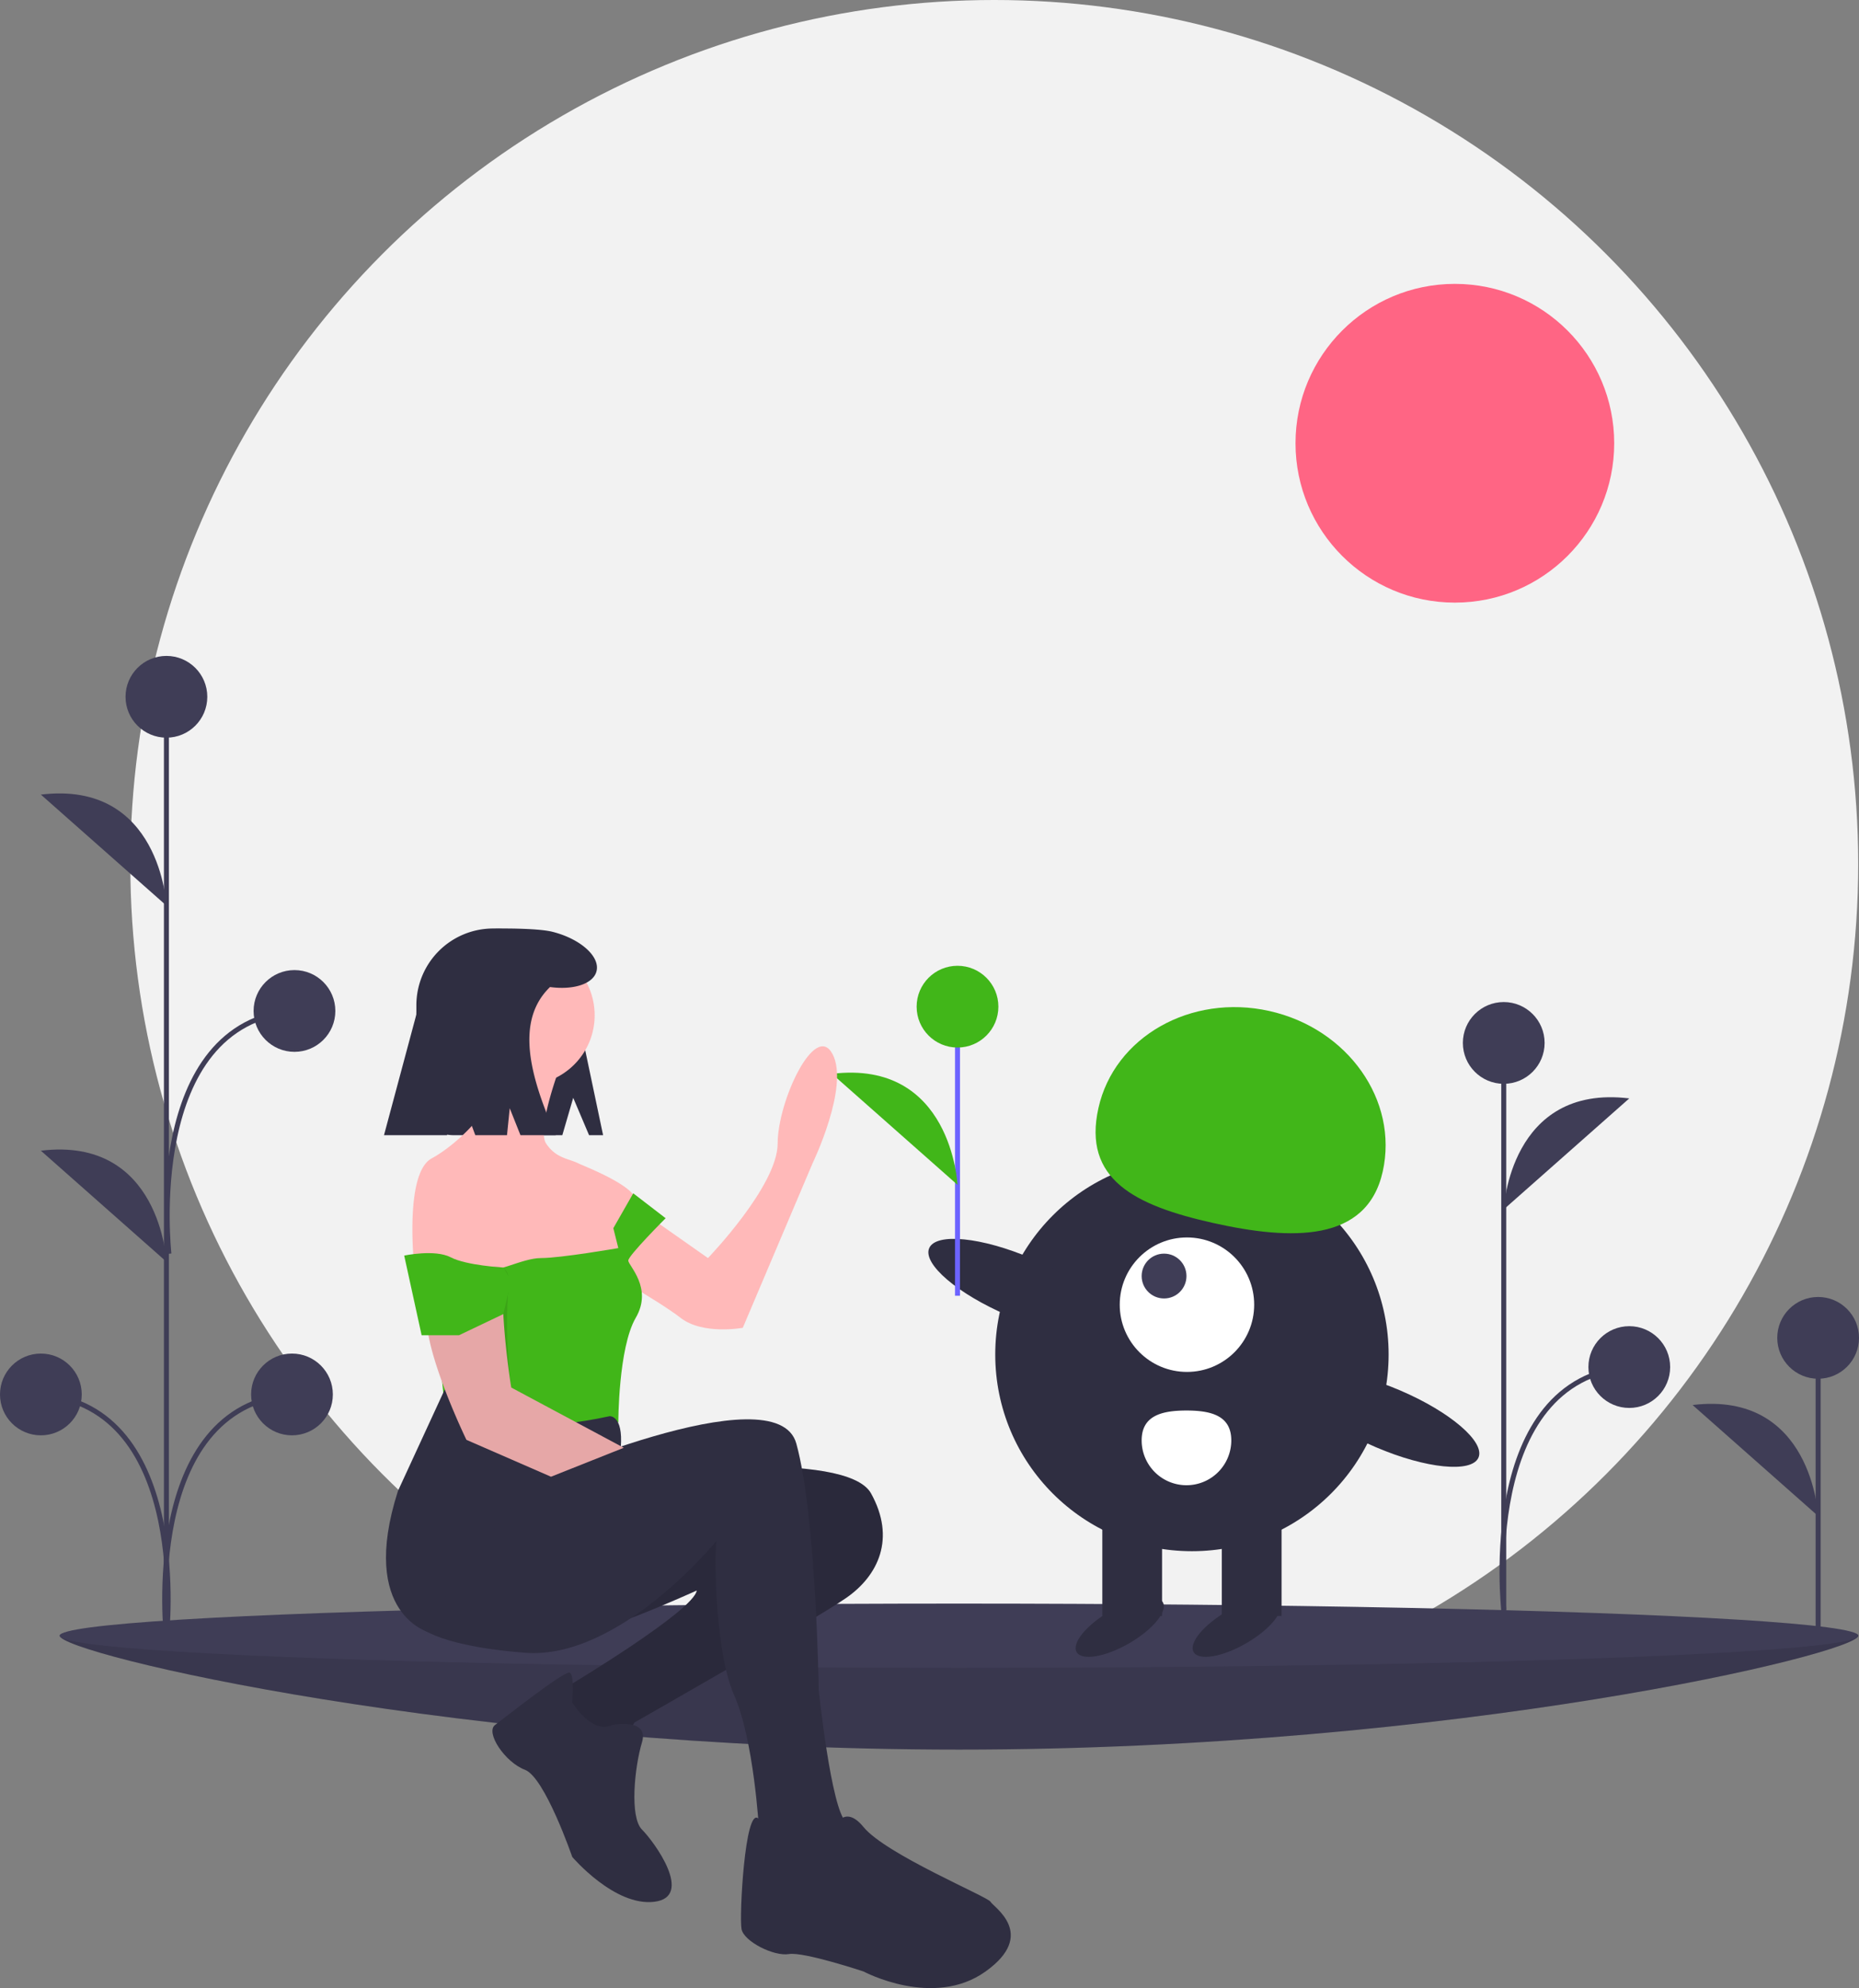 <?xml version="1.0" encoding="UTF-8"?> <svg xmlns="http://www.w3.org/2000/svg" xmlns:xlink="http://www.w3.org/1999/xlink" data-name="Layer 1" width="746.669" height="798.377" viewBox="0 0 746.669 798.377"><rect x="0" y="0" width="746.669" height="798.377" fill="#808080" stroke="none"/> <title>different love</title> <circle cx="399.345" cy="347" r="347" fill="#f2f2f2"></circle> <g id="f9f9bcf5-f65d-4586-b32b-ca2676d797c4" data-name="ground"> <path d="M973.025,707.678c0,7.124-161.706,45.734-361.18,45.734s-361.18-38.61-361.18-45.734S412.371,712.369,611.845,712.369,973.025,700.554,973.025,707.678Z" transform="translate(-226.665 -50.811)" fill="#3f3d56"></path> <path d="M973.025,707.678c0,7.124-161.706,45.734-361.18,45.734s-361.18-38.61-361.18-45.734S412.371,712.369,611.845,712.369,973.025,700.554,973.025,707.678Z" transform="translate(-226.665 -50.811)" opacity="0.1"></path> <ellipse cx="385.18" cy="656.867" rx="361.18" ry="12.899" fill="#3f3d56"></ellipse> </g> <line x1="730.252" y1="653.349" x2="730.252" y2="537.255" fill="#3f3d56" stroke="#3f3d56" stroke-miterlimit="10" stroke-width="2"></line> <circle cx="730.252" cy="537.255" r="16.417" fill="#3f3d56"></circle> <path d="M956.917,659.618s-2.345-50.443-50.424-44.58" transform="translate(-226.665 -50.811)" fill="#3f3d56"></path> <line x1="66.842" y1="662.004" x2="66.842" y2="280" fill="#3f3d56" stroke="#3f3d56" stroke-miterlimit="10" stroke-width="2"></line> <circle cx="66.842" cy="279.817" r="16.417" fill="#3f3d56"></circle> <circle cx="16.417" cy="559.982" r="16.417" fill="#3f3d56"></circle> <path d="M293.507,414.488s-2.345-50.443-50.424-44.58" transform="translate(-226.665 -50.811)" fill="#3f3d56"></path> <path d="M293.507,557.488s-2.345-50.443-50.424-44.58" transform="translate(-226.665 -50.811)" fill="#3f3d56"></path> <path d="M293.507,708.302s10.554-92.818-50.424-97.509" transform="translate(-226.665 -50.811)" fill="none" stroke="#3f3d56" stroke-miterlimit="10" stroke-width="2"></path> <circle cx="117.273" cy="559.982" r="16.417" fill="#3f3d56"></circle> <path d="M293.514,708.302s-10.554-92.818,50.424-97.509" transform="translate(-226.665 -50.811)" fill="none" stroke="#3f3d56" stroke-miterlimit="10" stroke-width="2"></path> <circle cx="118.273" cy="405.982" r="16.417" fill="#3f3d56"></circle> <path d="M294.514,554.302s-10.554-92.818,50.424-97.509" transform="translate(-226.665 -50.811)" fill="none" stroke="#3f3d56" stroke-miterlimit="10" stroke-width="2"></path> <line x1="603.978" y1="651.004" x2="603.978" y2="418.817" fill="#3f3d56" stroke="#3f3d56" stroke-miterlimit="10" stroke-width="2"></line> <circle cx="603.978" cy="418.817" r="16.417" fill="#3f3d56"></circle> <path d="M830.644,536.488s2.345-50.443,50.424-44.58" transform="translate(-226.665 -50.811)" fill="#3f3d56"></path> <path d="M830.644,697.302s-10.554-92.818,50.424-97.509" transform="translate(-226.665 -50.811)" fill="none" stroke="#3f3d56" stroke-miterlimit="10" stroke-width="2"></path> <circle cx="654.403" cy="548.982" r="16.417" fill="#3f3d56"></circle> <circle cx="584.345" cy="178" r="64" fill="#ff6584"></circle> <circle cx="478.742" cy="543.936" r="79" fill="#2f2e41"></circle> <rect x="717.407" y="656.748" width="24" height="43" transform="translate(1232.149 1305.684) rotate(-180)" fill="#2f2e41"></rect> <rect x="669.407" y="656.748" width="24" height="43" transform="translate(1136.149 1305.684) rotate(-180)" fill="#2f2e41"></rect> <ellipse cx="676.407" cy="704.248" rx="20" ry="7.5" transform="translate(-488.168 381.744) rotate(-30)" fill="#2f2e41"></ellipse> <ellipse cx="723.407" cy="704.248" rx="20" ry="7.5" transform="translate(-481.871 405.244) rotate(-30)" fill="#2f2e41"></ellipse> <circle cx="476.742" cy="523.936" r="27" fill="#fff"></circle> <circle cx="467.546" cy="512.436" r="9" fill="#3f3d56"></circle> <path d="M782.04,521.28c6.379-28.568-14.012-57.434-45.544-64.475s-62.265,10.41-68.644,38.978,14.519,39.104,46.051,46.145S775.661,549.848,782.04,521.28Z" transform="translate(-226.665 -50.811)" fill="#41b619"></path> <ellipse cx="636.192" cy="567.591" rx="12.4" ry="39.5" transform="translate(-362.608 878.317) rotate(-66.829)" fill="#2f2e41"></ellipse> <ellipse cx="784.192" cy="620.591" rx="12.4" ry="39.5" transform="translate(-321.567 1046.524) rotate(-66.829)" fill="#2f2e41"></ellipse> <path d="M721.212,629.248a18,18,0,0,1-36,0c0-9.941,8.059-12,18-12S721.212,619.307,721.212,629.248Z" transform="translate(-226.665 -50.811)" fill="#fff"></path> <line x1="384.583" y1="520.349" x2="384.583" y2="404.255" fill="none" stroke="#6c63ff" stroke-miterlimit="10" stroke-width="2"></line> <circle cx="384.583" cy="404.255" r="16.417" fill="#41b619"></circle> <path d="M611.248,526.618s-2.345-50.443-50.424-44.58" transform="translate(-226.665 -50.811)" fill="#41b619"></path> <path d="M456.898,491.673l6.364,15h5.636l-8-38c0-24.391-11.772-45-36.163-45h-0a30.837,30.837,0,0,0-30.836,30.837V491.777a14.896,14.896,0,0,0,14.896,14.896h43.729Z" transform="translate(-226.665 -50.811)" fill="#2f2e41"></path> <path d="M483.511,642.522s83-10,93,8,3,33-10,42-85,50-85,50l-6,10-13-2-13-12,6-11s50-30,51-38c0,0-46,21-51,17s-61-23-52-34,32-27,32-27Z" transform="translate(-226.665 -50.811)" fill="#2f2e41"></path> <path d="M483.511,642.522s83-10,93,8,3,33-10,42-85,50-85,50l-6,10-13-2-13-12,6-11s50-30,51-38c0,0-46,21-51,17s-61-23-52-34,32-27,32-27Z" transform="translate(-226.665 -50.811)" opacity="0.1"></path> <path d="M472.511,743.522s15-3,12,7-5,30,0,35,21,27,5,29-33-18-33-18-11-32-19-35-16-15-12-18,28-22,30-21,1,12,1,12S464.511,747.522,472.511,743.522Z" transform="translate(-226.665 -50.811)" fill="#2f2e41"></path> <path d="M474.011,530.022l37,26s28-29,28-46,15-49,22-36-8,44-8,44l-28,66s-16,3-25-4-34-21-34-21Z" transform="translate(-226.665 -50.811)" fill="#ffb9b9"></path> <circle cx="210.845" cy="407.71" r="28" fill="#ffb9b9"></circle> <path d="M452.011,478.022s-10,26-6,32,9,6,13,8c2,1,23,9,23,15a23.864,23.864,0,0,1-3,11l-3,17-25,16-33-4-25-14s-4-37,7-43,24-20,23-25-2-17-2-17Z" transform="translate(-226.665 -50.811)" fill="#ffb9b9"></path> <path d="M494.011,540.022s-15,15-15,17,10,11,3,23-7,42-7,42l-24,5-45-4-7-69s18,3,22,6,15-4,23-4,31-4,31-4l-2-8,8-14Z" transform="translate(-226.665 -50.811)" fill="#41b619"></path> <path d="M497.511,646.522" transform="translate(-226.665 -50.811)" fill="none" stroke="#ffb9b9" stroke-miterlimit="10"></path> <path d="M437.511,646.522s101-45,109-16,9,99,9,99,5,48,11,53,0,20,0,20l-15,5-14-6-6-16s-2-36-10-54-8-60-7-62c0,0-39,48-77,45s-43.5-11.5-43.5-11.5S412.511,646.522,437.511,646.522Z" transform="translate(-226.665 -50.811)" fill="#2f2e41"></path> <path d="M560.511,787.522s4-14,13-3,50,28,51,30,19,13-2,28-49,0-49,0-24-8-30-7-18-5-19-10,1.362-48.956,6.681-44.478,11.319,16.478,11.319,16.478S562.511,802.522,560.511,787.522Z" transform="translate(-226.665 -50.811)" fill="#2f2e41"></path> <path d="M471.511,619.522s5.5-.5,4.5,12.5c0,0-34.5,10.5-40.5,19.5s-32,36-36,55c0,0-29-7-13-57l18.812-40.786S416.511,631.522,471.511,619.522Z" transform="translate(-226.665 -50.811)" fill="#2f2e41"></path> <path d="M447.973,643.826,414.011,629.022s-16-33-16-49a246.603,246.603,0,0,0-2.125-27.522A35.528,35.528,0,0,1,407.452,521.356c3.531-3.088,7.496-5.334,11.559-5.334,0,0,12,22,10,42s3,50,3,50l45.186,24.184" transform="translate(-226.665 -50.811)" fill="#ffb9b9"></path> <path d="M447.973,643.826,414.011,629.022s-16-33-16-49c0-8.334,35-33,33-13s1,41,1,41l45.186,24.184" transform="translate(-226.665 -50.811)" opacity="0.1"></path> <path d="M432.011,565.022l-3.188,13.5-17.812,8.5h-15l-7-32s12.359-2.614,18.68.693,21.163,4.098,21.163,4.098Z" transform="translate(-226.665 -50.811)" fill="#41b619"></path> <path d="M448.601,425.01c-5.425-1.375-18.289-1.337-20.171-1.337a34.531,34.531,0,0,0-34.531,34.531l-13,48.469h25.304l4.696-18,6.667,18h12.738l1.095-10.817,4.311,10.817h14.189c-10.626-24.044-16.279-45.961-2.318-59.488,9.427,1.284,17.379-1.241,18.674-6.352C467.747,434.944,459.843,427.86,448.601,425.01Z" transform="translate(-226.665 -50.811)" fill="#2f2e41"></path> </svg> 